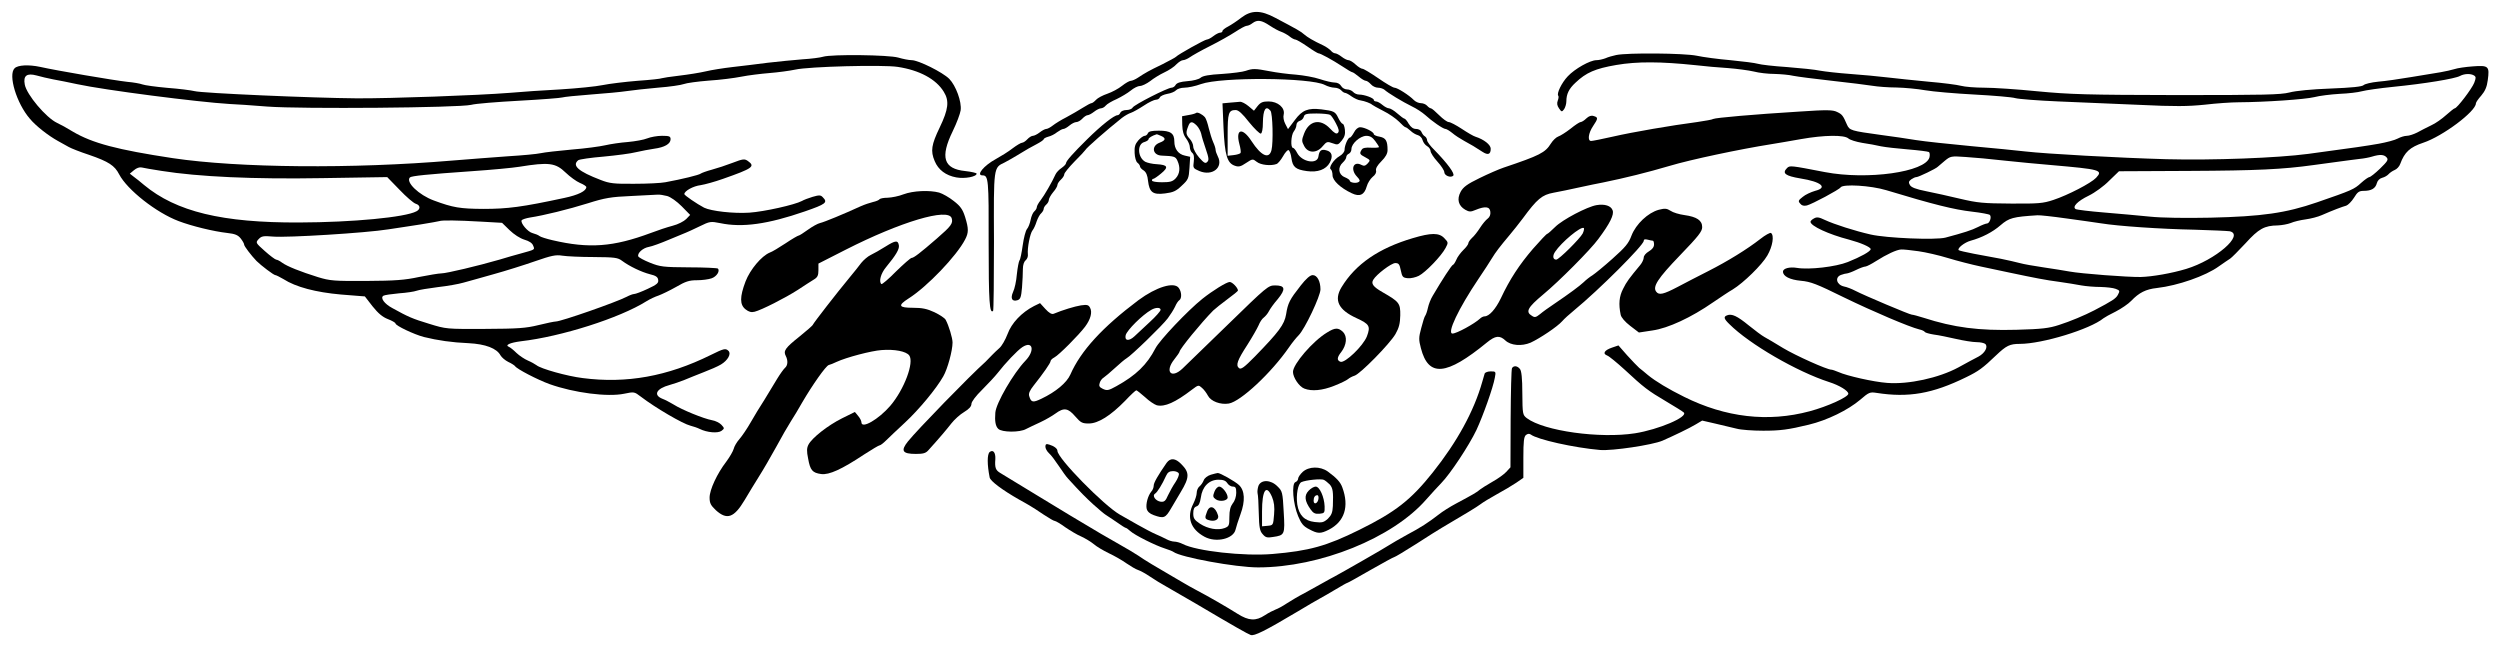 <?xml version="1.0" standalone="no"?>
<!DOCTYPE svg PUBLIC "-//W3C//DTD SVG 20010904//EN"
 "http://www.w3.org/TR/2001/REC-SVG-20010904/DTD/svg10.dtd">
<svg version="1.0" xmlns="http://www.w3.org/2000/svg"
 width="1454pt" height="377pt" viewBox="0 0 1454 377"
 preserveAspectRatio="xMidYMid meet">

<g transform="translate(0,377) scale(0.1,-0.1)"
fill="#000000" stroke="none">
<path d="M7219 3667 c-24 -19 -59 -42 -76 -51 -18 -9 -33 -21 -33 -26 0 -6 -6
-10 -14 -10 -7 0 -25 -9 -39 -20 -14 -11 -31 -20 -38 -20 -12 0 -169 -88 -179
-100 -3 -4 -39 -23 -80 -44 -79 -38 -98 -49 -142 -78 -15 -10 -34 -18 -41 -18
-8 0 -31 -13 -51 -29 -21 -17 -59 -37 -85 -46 -27 -9 -57 -25 -66 -35 -10 -11
-22 -20 -27 -20 -5 0 -27 -12 -51 -27 -23 -15 -66 -39 -95 -55 -30 -15 -65
-37 -79 -48 -14 -11 -31 -20 -38 -20 -7 0 -24 -9 -38 -20 -14 -11 -32 -20 -40
-20 -7 0 -22 -9 -32 -20 -10 -11 -24 -20 -30 -20 -7 0 -32 -15 -56 -33 -24
-19 -68 -46 -97 -62 -70 -38 -117 -95 -78 -95 35 0 37 -22 36 -397 0 -337 5
-411 26 -391 3 4 5 185 5 403 -2 439 -3 429 62 460 17 9 57 31 87 50 30 19 74
44 98 56 23 12 42 25 42 29 0 4 12 11 27 15 14 3 38 15 51 26 14 10 30 19 37
19 6 0 22 9 35 20 13 11 31 20 40 20 9 0 25 9 35 20 10 11 24 20 30 20 7 0 24
9 38 20 14 11 32 20 40 20 8 0 21 7 28 16 7 9 36 26 64 38 27 13 64 35 81 49
18 15 42 27 54 27 12 0 39 13 59 28 20 16 57 39 83 51 26 12 58 33 70 47 13
13 30 24 38 24 9 0 27 8 40 17 14 10 67 40 119 66 52 26 117 63 146 82 29 19
58 35 66 35 8 0 23 7 33 15 29 22 53 18 101 -14 24 -16 54 -32 67 -36 12 -4
34 -16 47 -26 13 -11 29 -19 35 -19 6 0 37 -18 69 -40 31 -22 61 -40 65 -40
11 0 81 -38 139 -76 28 -19 54 -34 58 -34 4 0 20 -11 37 -25 16 -14 35 -25 42
-25 6 0 19 -9 29 -20 9 -11 28 -20 41 -20 14 0 31 -6 38 -12 19 -18 105 -70
160 -97 26 -12 60 -35 76 -49 39 -36 105 -82 119 -82 6 0 24 -11 40 -24 15
-13 46 -33 68 -45 42 -23 63 -35 107 -64 32 -21 48 -15 48 18 0 23 -39 54 -89
70 -11 3 -47 24 -80 46 -32 21 -66 39 -75 39 -9 0 -34 18 -56 40 -22 22 -43
40 -48 40 -5 0 -15 7 -22 15 -7 8 -23 15 -36 15 -13 0 -31 8 -41 18 -27 28
-96 72 -113 72 -8 0 -51 25 -94 55 -44 30 -85 55 -92 55 -7 0 -25 11 -40 25
-15 14 -33 25 -41 25 -8 0 -26 9 -40 20 -14 11 -31 20 -38 20 -7 0 -18 7 -25
16 -8 8 -27 22 -44 30 -60 28 -91 47 -111 64 -19 17 -38 28 -169 97 -84 45
-138 45 -197 0z"/>
<path d="M9400 3450 c-19 -4 -48 -12 -63 -19 -16 -6 -39 -11 -52 -11 -37 0
-126 -50 -167 -94 -36 -38 -66 -101 -55 -113 3 -3 2 -15 -3 -28 -6 -16 -4 -29
7 -45 15 -22 17 -22 30 -5 7 11 13 31 13 46 0 42 15 73 53 108 62 59 115 82
237 103 122 21 259 20 460 -1 52 -6 138 -14 190 -17 52 -4 120 -13 150 -20 30
-8 84 -14 120 -14 36 -1 85 -5 110 -11 25 -5 126 -18 225 -29 99 -11 205 -24
235 -29 30 -5 93 -10 140 -10 47 -1 122 -8 167 -16 46 -8 175 -19 287 -25 112
-6 219 -15 238 -21 18 -5 130 -14 248 -19 118 -5 331 -14 473 -20 207 -10 281
-9 380 1 67 8 156 14 197 14 157 1 387 17 440 30 30 8 96 16 146 19 51 2 109
9 130 15 22 6 104 18 184 26 181 18 358 47 387 63 26 14 62 15 82 3 12 -8 12
-14 1 -43 -14 -35 -100 -148 -113 -148 -4 0 -26 -18 -50 -39 -23 -21 -62 -49
-87 -60 -25 -12 -62 -31 -82 -42 -20 -10 -47 -19 -60 -19 -13 0 -36 -7 -53
-16 -16 -9 -66 -22 -110 -30 -75 -13 -127 -21 -410 -59 -181 -24 -557 -38
-825 -31 -283 8 -697 31 -820 45 -47 6 -188 19 -315 31 -126 12 -270 27 -320
35 -49 8 -142 22 -205 30 -174 24 -183 26 -198 60 -23 53 -28 60 -58 74 -24
12 -58 13 -219 2 -261 -16 -489 -36 -501 -43 -5 -4 -48 -11 -94 -18 -146 -19
-374 -58 -491 -85 -61 -14 -118 -25 -125 -25 -22 0 -16 46 11 86 30 45 31 51
4 59 -14 5 -28 0 -43 -14 -12 -12 -27 -21 -33 -21 -6 0 -32 -17 -59 -39 -27
-21 -59 -41 -71 -45 -12 -4 -31 -22 -43 -41 -33 -53 -64 -69 -275 -140 -27 -9
-91 -37 -140 -61 -72 -35 -95 -52 -110 -80 -23 -43 -13 -81 27 -104 23 -13 32
-13 60 -1 56 23 83 20 86 -11 2 -17 -4 -31 -16 -40 -10 -7 -30 -31 -44 -53
-14 -22 -35 -49 -47 -59 -11 -11 -21 -24 -21 -31 0 -6 -13 -24 -29 -39 -16
-16 -35 -41 -41 -57 -7 -16 -16 -29 -19 -29 -7 0 -64 -88 -118 -180 -12 -19
-24 -51 -28 -70 -4 -19 -11 -39 -15 -45 -5 -5 -15 -38 -24 -73 -15 -55 -15
-68 -2 -117 44 -170 147 -161 384 33 49 40 74 43 107 12 32 -30 95 -35 147
-13 54 25 156 93 184 125 11 13 42 41 69 63 145 119 405 379 405 404 0 9 7 11
23 7 12 -3 25 -6 30 -6 4 0 7 -10 7 -22 0 -15 -11 -29 -30 -40 -17 -10 -30
-25 -30 -36 0 -10 -9 -30 -20 -43 -64 -77 -80 -98 -100 -139 -23 -44 -27 -89
-14 -151 3 -15 25 -41 55 -64 l51 -39 79 12 c91 13 225 75 353 164 43 29 93
63 113 74 64 39 171 144 202 198 31 53 41 118 21 131 -5 3 -33 -12 -62 -35
-77 -60 -189 -129 -303 -187 -55 -28 -135 -69 -178 -92 -82 -43 -108 -49 -124
-28 -23 29 8 77 137 211 109 113 130 140 130 165 0 39 -31 60 -103 70 -30 4
-67 15 -81 25 -22 14 -33 15 -68 6 -63 -17 -133 -83 -159 -150 -17 -46 -36
-68 -111 -135 -49 -44 -102 -87 -116 -96 -15 -9 -38 -27 -51 -40 -26 -24 -81
-65 -171 -126 -30 -20 -68 -47 -83 -60 -24 -19 -31 -21 -47 -10 -39 23 -26 48
65 124 92 76 276 261 321 323 68 91 93 142 83 167 -9 26 -46 38 -93 30 -55 -9
-199 -85 -241 -127 -22 -22 -43 -40 -46 -40 -4 0 -41 -39 -83 -87 -79 -92
-135 -177 -187 -288 -31 -64 -68 -105 -95 -105 -7 0 -19 -6 -26 -13 -32 -30
-136 -87 -160 -87 -34 0 34 144 151 318 31 46 66 99 77 118 23 38 47 69 104
137 20 23 54 67 77 97 83 113 112 137 178 149 33 6 101 20 150 31 50 11 113
24 140 29 127 26 256 58 385 96 123 37 413 98 590 126 36 6 115 19 175 30 136
24 251 25 275 4 10 -9 46 -20 81 -26 35 -5 84 -14 109 -20 25 -5 95 -13 157
-18 61 -5 116 -12 121 -15 6 -3 7 -17 4 -31 -23 -86 -362 -133 -608 -86 -201
39 -204 39 -220 24 -31 -31 -11 -46 78 -61 120 -19 161 -53 85 -72 -24 -7 -57
-22 -72 -35 -26 -20 -28 -25 -15 -39 9 -12 21 -15 39 -11 31 8 188 92 196 105
13 21 176 11 265 -16 277 -84 395 -113 499 -125 53 -6 100 -15 104 -19 12 -11
-1 -50 -17 -50 -6 0 -30 -9 -51 -20 -37 -19 -85 -34 -190 -62 -58 -15 -343 -3
-435 18 -92 21 -211 59 -267 85 -33 16 -46 18 -62 9 -12 -6 -21 -15 -21 -20 0
-24 105 -73 225 -104 67 -18 125 -43 125 -55 0 -13 -58 -45 -133 -75 -70 -28
-226 -46 -296 -34 -43 7 -81 -3 -81 -22 0 -27 40 -47 104 -53 57 -5 93 -19
249 -96 173 -84 380 -172 440 -187 15 -3 30 -10 32 -15 3 -4 27 -11 53 -15 26
-3 83 -15 127 -25 44 -10 98 -19 121 -19 22 0 45 -5 51 -11 17 -17 -3 -53 -40
-73 -18 -9 -70 -37 -117 -63 -113 -61 -290 -100 -415 -90 -79 6 -234 41 -282
63 -17 7 -36 14 -42 14 -25 0 -206 81 -281 126 -44 27 -93 56 -108 64 -15 8
-56 39 -92 68 -66 54 -98 69 -125 58 -22 -8 -19 -20 13 -51 117 -117 394 -277
580 -337 60 -19 112 -51 112 -68 0 -19 -120 -74 -225 -102 -242 -65 -489 -36
-730 84 -91 45 -166 90 -211 127 -17 15 -40 33 -50 41 -10 9 -42 42 -70 73
l-51 58 -38 -13 c-44 -15 -56 -35 -27 -46 11 -4 56 -41 101 -82 111 -103 135
-122 242 -185 51 -30 97 -59 102 -64 26 -26 -146 -99 -283 -121 -205 -32 -530
13 -630 88 -24 19 -25 23 -26 145 0 87 -5 131 -14 141 -15 19 -36 21 -46 5 -4
-7 -7 -139 -8 -295 l-1 -282 -25 -27 c-13 -14 -49 -40 -80 -57 -30 -17 -63
-38 -72 -45 -18 -16 -39 -28 -140 -82 -34 -18 -80 -47 -101 -64 -61 -47 -102
-74 -185 -118 -42 -23 -88 -50 -102 -59 -23 -16 -284 -165 -320 -184 -8 -4
-36 -19 -62 -34 -26 -15 -75 -42 -110 -61 -35 -18 -82 -46 -105 -61 -22 -15
-52 -31 -64 -35 -13 -5 -41 -19 -62 -33 -53 -35 -94 -33 -159 8 -60 38 -171
102 -238 137 -25 13 -58 32 -75 42 -16 10 -46 27 -65 38 -87 50 -167 98 -199
121 -20 13 -69 43 -109 65 -41 23 -89 51 -108 62 -140 83 -212 126 -374 225
-102 62 -197 120 -212 129 -27 16 -33 30 -29 81 2 38 -13 57 -33 41 -15 -13
-15 -73 0 -148 4 -21 75 -74 172 -129 19 -10 46 -26 60 -34 15 -9 52 -32 82
-53 30 -20 59 -37 65 -37 5 0 33 -16 60 -36 28 -19 69 -44 93 -54 24 -11 57
-31 74 -45 16 -14 55 -37 86 -52 32 -15 78 -41 103 -59 25 -17 55 -35 68 -39
13 -4 44 -21 69 -38 26 -18 68 -43 93 -57 25 -14 103 -59 173 -100 230 -136
301 -176 320 -183 20 -8 84 24 274 137 56 34 115 68 130 76 15 8 55 31 90 52
35 21 65 38 68 38 3 0 64 34 135 75 72 41 134 75 138 75 4 0 61 34 127 76 65
42 133 85 149 94 136 80 204 121 225 137 14 11 57 37 95 58 39 21 89 51 113
67 l42 29 0 118 c0 93 3 121 15 131 10 8 19 9 28 3 37 -29 252 -77 403 -90 70
-6 304 29 363 54 68 30 156 72 194 95 l37 22 78 -18 c42 -10 97 -23 122 -29
25 -7 95 -12 155 -12 98 0 146 6 265 35 108 26 228 85 299 145 51 44 57 46 95
40 186 -29 325 -5 521 91 72 35 97 53 175 128 59 56 79 66 137 66 131 0 409
85 487 149 6 5 38 23 71 39 33 17 74 45 90 62 46 48 85 68 150 75 122 14 283
70 360 126 28 19 57 40 66 45 8 5 48 45 89 89 77 85 110 103 188 104 23 1 57
7 75 14 18 8 56 17 86 21 30 4 73 15 95 25 66 29 120 49 142 55 11 4 31 24 45
46 20 33 29 40 57 40 44 0 68 14 76 45 4 15 16 27 31 31 13 3 30 13 37 21 7 8
23 19 35 24 13 5 28 21 33 36 25 68 56 97 134 123 112 37 306 182 306 229 0 6
14 26 31 45 22 26 33 50 38 90 11 81 5 87 -87 80 -42 -3 -90 -10 -107 -16 -16
-5 -52 -13 -80 -18 -27 -4 -104 -17 -170 -28 -66 -11 -153 -24 -193 -27 -40
-4 -78 -13 -85 -20 -9 -9 -68 -15 -193 -20 -109 -4 -202 -13 -239 -23 -52 -13
-143 -15 -655 -15 -523 1 -621 4 -810 22 -118 12 -257 21 -310 21 -52 0 -113
5 -135 11 -22 6 -107 17 -190 24 -82 8 -190 19 -240 25 -49 6 -146 15 -215 20
-69 5 -147 14 -175 19 -27 6 -113 15 -191 21 -77 5 -154 14 -170 19 -16 5 -87
14 -159 21 -71 6 -160 18 -197 26 -72 15 -403 18 -468 4z m4481 -596 c11 -13
5 -22 -39 -65 -28 -27 -56 -49 -62 -49 -5 0 -27 -15 -48 -34 -40 -37 -54 -43
-257 -113 -180 -62 -318 -82 -620 -89 -143 -3 -284 -1 -350 6 -60 6 -180 17
-266 24 -85 7 -160 16 -167 20 -21 13 10 46 76 78 35 17 89 56 119 87 l57 55
410 2 c392 2 542 9 721 34 44 6 114 15 155 21 41 6 93 12 115 15 22 2 54 8 70
13 46 14 71 13 86 -5z m-2224 -18 c76 -8 199 -20 273 -26 286 -25 303 -29 261
-74 -29 -31 -164 -101 -249 -129 -60 -20 -87 -22 -247 -21 -160 1 -193 4 -295
28 -63 15 -152 35 -198 44 -60 12 -86 22 -94 36 -9 15 -7 22 8 33 10 7 23 13
30 13 12 0 114 49 124 60 3 3 21 18 40 34 34 28 37 29 121 23 48 -3 149 -12
226 -21z m358 -336 c77 -10 169 -24 205 -29 98 -16 343 -33 545 -37 99 -3 190
-7 203 -9 88 -20 -82 -167 -253 -219 -86 -26 -197 -45 -265 -47 -77 -1 -344
19 -415 32 -27 5 -95 16 -150 24 -55 8 -117 19 -138 25 -22 6 -71 17 -110 25
-40 7 -110 20 -156 29 -46 9 -86 18 -89 21 -11 10 33 45 69 55 66 18 128 50
174 90 50 43 72 49 215 58 14 1 88 -7 165 -18z m-2810 -88 c-16 -30 -138 -152
-154 -152 -19 0 -23 21 -7 45 37 56 150 150 167 139 4 -2 1 -17 -6 -32z m1952
-103 c43 -6 121 -24 173 -40 52 -16 138 -38 190 -49 52 -11 127 -27 165 -35
152 -32 213 -44 290 -54 44 -6 103 -16 130 -21 28 -5 78 -9 112 -9 34 -1 73
-5 88 -11 24 -9 25 -12 13 -34 -11 -22 -33 -36 -138 -91 -56 -29 -139 -64
-205 -85 -58 -19 -99 -24 -247 -28 -220 -6 -364 13 -541 70 -31 10 -62 18 -68
18 -12 0 -275 111 -329 139 -19 10 -49 22 -66 25 -43 10 -54 53 -17 67 13 5
30 9 36 9 7 1 30 9 52 20 22 11 47 20 55 20 8 1 35 15 60 31 63 40 121 67 147
68 12 1 57 -4 100 -10z"/>
<path d="M4787 3440 c-16 -5 -70 -12 -120 -15 -51 -4 -141 -13 -202 -20 -60
-8 -153 -19 -205 -25 -52 -6 -122 -17 -155 -25 -34 -8 -103 -19 -154 -25 -52
-6 -97 -13 -102 -15 -4 -3 -67 -10 -141 -15 -73 -6 -164 -17 -203 -25 -38 -8
-149 -19 -245 -25 -96 -5 -229 -14 -295 -20 -188 -15 -692 -33 -890 -32 -255
2 -902 30 -944 42 -20 5 -91 14 -158 19 -67 6 -132 15 -145 20 -13 5 -52 12
-88 15 -80 9 -409 65 -507 87 -66 14 -129 11 -148 -8 -39 -38 11 -204 89 -294
35 -42 107 -98 163 -129 21 -12 49 -27 63 -35 14 -8 67 -29 119 -46 113 -39
148 -62 174 -113 47 -90 216 -223 346 -272 76 -29 203 -60 283 -69 45 -5 62
-12 78 -32 11 -14 20 -30 20 -36 0 -9 42 -64 72 -95 26 -26 100 -82 109 -82 5
0 26 -11 47 -23 73 -47 189 -77 335 -90 l139 -11 45 -58 c33 -41 58 -62 89
-74 24 -9 44 -21 44 -25 0 -13 108 -64 165 -79 81 -20 164 -32 260 -36 99 -5
164 -30 186 -71 7 -12 27 -29 45 -38 18 -8 36 -20 39 -24 10 -17 132 -80 201
-105 143 -51 338 -76 434 -56 58 12 59 12 97 -17 85 -65 244 -158 289 -169 16
-4 40 -12 54 -19 43 -21 105 -26 126 -11 18 14 18 15 0 35 -10 11 -35 24 -55
27 -49 9 -176 61 -223 91 -22 13 -50 28 -64 33 -57 22 -37 60 41 81 22 6 60
19 85 29 25 11 75 30 112 45 37 14 83 34 101 45 40 24 61 62 44 79 -17 17 -27
14 -104 -24 -251 -124 -489 -167 -744 -134 -90 11 -244 54 -269 75 -8 6 -31
19 -50 27 -19 8 -49 28 -66 44 -17 17 -37 33 -45 36 -24 10 8 24 70 32 235 27
575 135 731 233 19 12 51 27 70 33 19 7 65 29 102 50 55 32 76 39 121 39 30 0
68 5 85 11 30 10 51 43 37 57 -3 3 -79 7 -168 7 -149 1 -167 3 -227 27 -35 14
-66 31 -68 37 -6 19 27 49 62 55 18 3 70 22 117 42 46 19 91 38 99 41 8 3 43
19 78 36 61 30 65 30 121 19 128 -27 277 -6 491 68 124 43 136 52 105 83 -12
13 -21 13 -59 2 -24 -7 -52 -18 -62 -24 -41 -22 -218 -62 -306 -68 -93 -6
-222 9 -263 29 -42 22 -115 72 -115 79 0 18 52 47 95 52 25 4 83 20 128 36
177 62 191 73 146 105 -19 13 -28 12 -88 -11 -36 -14 -91 -32 -121 -40 -30 -8
-60 -19 -65 -23 -10 -8 -107 -32 -205 -50 -25 -5 -106 -9 -181 -9 -119 -1
-144 2 -195 22 -131 50 -169 84 -131 115 6 5 73 15 147 21 74 7 160 18 190 26
30 7 78 16 105 20 60 8 95 28 95 55 0 17 -7 20 -50 20 -28 0 -66 -7 -86 -15
-19 -8 -69 -17 -112 -21 -42 -3 -102 -12 -132 -19 -30 -7 -118 -19 -195 -25
-77 -7 -158 -16 -180 -21 -22 -5 -107 -13 -190 -18 -82 -6 -229 -17 -325 -25
-578 -49 -1244 -43 -1625 14 -324 49 -467 87 -581 154 -32 20 -74 43 -92 51
-64 30 -177 164 -188 223 -10 52 12 68 68 53 24 -7 68 -17 98 -23 30 -5 93
-18 140 -28 157 -34 700 -104 885 -115 33 -1 132 -8 220 -15 199 -15 1115 -7
1185 10 25 7 151 17 280 24 129 7 242 16 250 19 8 3 83 11 165 17 83 6 177 15
210 20 33 5 115 14 182 20 67 5 134 15 150 21 15 6 81 15 145 20 65 4 150 15
190 23 40 8 114 17 163 21 50 4 117 13 150 20 78 18 509 29 595 16 127 -19
224 -71 269 -145 33 -53 27 -102 -24 -208 -48 -100 -54 -136 -29 -195 21 -51
65 -84 126 -95 49 -9 118 4 118 22 0 4 -30 11 -66 15 -127 13 -147 80 -73 232
23 47 43 101 46 121 7 50 -28 144 -66 183 -39 39 -180 109 -219 109 -16 0 -51
7 -78 15 -55 16 -386 20 -437 5z m-1497 -674 c25 -24 62 -51 83 -60 20 -8 37
-19 37 -24 0 -23 -47 -46 -127 -63 -246 -53 -330 -64 -473 -64 -134 1 -174 7
-287 49 -87 32 -165 107 -139 134 10 9 99 18 356 36 118 8 244 20 280 26 173
28 211 23 270 -34z m-2350 10 c213 -34 535 -49 934 -42 l378 6 72 -74 c39 -41
81 -77 94 -81 27 -8 29 -31 4 -44 -65 -35 -371 -64 -682 -65 -448 -2 -715 63
-902 218 -20 17 -47 39 -60 48 l-23 18 24 20 c15 13 33 19 45 16 12 -3 64 -12
116 -20z m2940 -146 c21 -6 56 -31 85 -60 l49 -50 -23 -24 c-13 -13 -47 -31
-79 -39 -31 -8 -88 -27 -127 -42 -218 -81 -358 -92 -572 -42 -35 8 -69 19 -75
24 -7 6 -25 13 -40 17 -28 6 -73 60 -64 75 4 5 25 12 49 16 79 12 222 47 337
83 98 31 134 37 250 42 74 4 144 7 155 8 11 1 36 -3 55 -8z m-1083 -149 l123
-7 43 -42 c27 -26 61 -48 87 -56 28 -8 46 -20 51 -35 10 -24 12 -22 -71 -45
-30 -8 -86 -24 -125 -36 -124 -36 -309 -80 -338 -80 -15 0 -74 -10 -130 -21
-83 -18 -140 -22 -307 -23 -188 -1 -211 1 -280 22 -103 32 -180 63 -209 84
-13 10 -29 18 -35 18 -6 1 -36 23 -66 50 -54 48 -54 49 -36 69 17 18 27 20 85
15 80 -7 539 21 669 42 50 7 136 21 190 29 53 9 102 17 107 19 15 6 105 5 242
-3z m655 -206 c123 -1 141 -3 166 -22 43 -32 112 -65 162 -78 34 -8 46 -16 48
-33 3 -18 -7 -27 -61 -52 -36 -17 -71 -30 -79 -30 -7 0 -26 -7 -43 -16 -59
-31 -382 -144 -413 -144 -8 0 -53 -9 -101 -21 -73 -18 -119 -21 -311 -22 -224
-1 -225 -1 -325 30 -96 29 -121 40 -213 91 -47 25 -72 60 -52 72 6 4 47 10 91
14 43 3 89 10 102 15 13 5 68 14 123 21 54 6 122 18 149 26 28 7 106 30 175
49 69 19 177 53 240 75 98 34 122 39 160 33 25 -4 107 -8 182 -8z"/>
<path d="M7245 3358 c-16 -6 -78 -14 -137 -18 -75 -4 -113 -11 -125 -22 -10
-9 -44 -18 -77 -20 -40 -3 -61 -10 -68 -21 -5 -10 -16 -17 -24 -17 -23 0 -218
-99 -227 -116 -4 -8 -21 -14 -36 -14 -16 0 -31 -7 -35 -15 -3 -8 -10 -15 -16
-15 -20 0 -94 -58 -178 -141 -81 -80 -122 -126 -122 -138 0 -6 -12 -18 -26
-28 -14 -9 -30 -26 -35 -37 -19 -43 -66 -124 -87 -151 -12 -15 -22 -33 -22
-40 0 -7 -7 -18 -15 -25 -8 -7 -17 -28 -21 -49 -4 -20 -13 -44 -21 -53 -8 -9
-19 -52 -25 -95 -6 -43 -14 -83 -19 -88 -4 -6 -11 -42 -15 -80 -3 -39 -13 -85
-22 -103 -17 -38 -6 -58 26 -48 17 6 21 18 26 74 3 37 5 85 5 107 0 25 7 44
16 51 9 7 15 23 13 35 -4 36 13 122 27 139 7 8 18 32 24 52 7 20 19 42 27 48
7 7 14 18 14 25 0 7 7 18 15 25 8 7 15 19 15 27 0 8 11 28 25 45 14 16 25 35
25 42 0 7 9 21 20 31 11 10 20 24 20 32 0 7 27 40 59 73 33 33 61 63 63 67 5
12 125 117 213 187 17 13 40 26 53 30 12 4 46 23 75 42 28 19 60 34 70 34 10
0 20 6 23 14 3 7 22 16 43 20 21 3 44 13 51 21 7 8 29 15 49 15 20 0 64 9 96
21 118 42 638 38 720 -5 17 -9 42 -16 56 -16 15 0 32 -7 39 -15 7 -8 17 -15
22 -15 6 0 23 -9 39 -21 16 -11 39 -22 52 -23 25 -4 59 -17 67 -25 3 -3 32
-19 65 -36 33 -16 74 -45 91 -62 17 -18 34 -33 38 -33 4 0 17 -9 29 -20 12
-12 31 -23 43 -26 12 -3 25 -16 28 -30 4 -13 15 -28 26 -34 11 -6 20 -19 20
-28 0 -10 18 -38 40 -62 22 -24 40 -52 40 -61 0 -21 38 -35 52 -21 11 11 -32
70 -109 149 -24 23 -43 49 -43 57 0 8 -6 19 -13 23 -8 4 -16 16 -20 26 -4 10
-17 17 -31 17 -17 0 -30 10 -43 30 -9 17 -21 30 -25 30 -4 0 -23 14 -41 30
-19 17 -41 30 -49 30 -8 0 -25 9 -38 20 -13 11 -29 20 -37 20 -7 0 -13 4 -13
9 0 11 -55 31 -85 31 -13 0 -28 7 -35 15 -7 8 -23 15 -36 15 -13 0 -28 9 -34
20 -7 12 -21 20 -38 20 -15 0 -53 9 -86 20 -32 11 -95 22 -140 26 -44 3 -113
12 -153 20 -83 16 -97 16 -138 2z"/>
<path d="M7153 3173 l-43 -4 6 -142 c7 -159 21 -206 66 -221 22 -8 34 -5 65
16 38 25 39 25 62 7 23 -19 83 -25 115 -13 9 3 26 24 38 45 12 22 27 38 32 36
6 -2 14 -23 17 -47 7 -51 24 -66 89 -75 64 -9 112 9 134 49 20 38 13 64 -21
72 -29 8 -40 -2 -45 -36 -6 -48 -96 -33 -124 21 -8 16 -19 29 -24 29 -15 0
-12 74 5 96 8 10 15 27 15 37 0 11 9 21 19 24 11 3 21 13 24 24 4 16 15 19 74
19 37 0 73 -4 79 -8 7 -4 22 -26 34 -50 17 -32 20 -46 11 -55 -8 -8 -20 -2
-46 26 -56 59 -121 46 -150 -29 -15 -39 -15 -45 0 -73 22 -43 73 -44 108 -1
23 27 27 28 57 17 30 -11 33 -10 54 16 16 20 21 37 18 62 -2 19 -8 35 -13 35
-5 0 -17 16 -26 35 -17 36 -25 40 -98 49 -78 9 -111 -4 -154 -62 l-40 -53 -16
31 c-9 17 -13 40 -9 54 9 39 -34 76 -88 76 -34 0 -46 -5 -64 -27 l-21 -27 -32
27 c-18 15 -40 26 -49 25 -9 -1 -36 -3 -59 -5z m236 -47 c13 -15 17 -185 6
-229 -14 -55 -60 -34 -116 52 -53 82 -94 72 -71 -16 7 -25 10 -48 7 -53 -3 -4
-21 -10 -40 -12 l-35 -4 0 121 c0 128 5 145 47 145 16 0 39 -21 78 -71 31 -38
62 -68 68 -66 7 2 12 27 12 63 1 78 17 103 44 70z"/>
<path d="M6956 3113 c-3 -3 -23 -9 -43 -12 l-38 -7 1 -51 c1 -36 8 -60 23 -79
11 -15 21 -37 21 -49 0 -12 6 -28 14 -34 10 -8 12 -24 9 -51 -5 -37 -4 -39 33
-55 75 -31 140 21 107 85 -7 14 -13 31 -13 38 0 8 -6 28 -14 45 -8 18 -19 54
-26 82 -6 27 -16 56 -22 63 -16 18 -44 32 -52 25z m4 -73 c11 -11 22 -32 26
-47 3 -16 15 -56 27 -90 18 -52 19 -65 8 -75 -10 -11 -19 -6 -47 26 -19 22
-34 50 -34 63 0 13 -9 33 -20 45 -23 25 -24 36 -10 72 11 31 23 33 50 6z"/>
<path d="M7875 3000 c-9 -16 -19 -30 -24 -30 -11 0 -31 -46 -31 -71 0 -12 -12
-27 -29 -37 -34 -19 -66 -68 -51 -77 5 -3 10 -19 10 -34 0 -31 46 -74 112
-105 46 -22 73 -10 87 40 5 19 21 44 34 55 16 12 23 26 20 37 -3 12 8 31 31
54 25 25 36 45 36 65 0 54 -10 71 -46 78 -19 3 -34 10 -34 15 0 13 -54 40 -79
40 -13 0 -27 -12 -36 -30z m123 -50 c12 -16 22 -32 22 -35 0 -4 -21 -5 -46 -4
-31 2 -48 -1 -54 -11 -15 -23 -12 -28 21 -45 29 -16 30 -17 14 -35 -14 -15
-22 -17 -37 -9 -47 25 -66 -26 -26 -68 18 -19 20 -26 9 -32 -15 -9 -51 -3 -51
9 0 4 -13 13 -30 20 -36 15 -41 57 -10 85 11 10 20 24 20 32 0 7 7 16 15 19 8
4 15 15 15 27 0 32 50 76 86 77 22 0 36 -8 52 -30z"/>
<path d="M6676 2995 c-3 -8 -11 -15 -19 -15 -7 0 -24 -12 -37 -27 -18 -21 -23
-37 -21 -73 1 -25 8 -50 16 -56 8 -6 15 -16 15 -21 0 -6 9 -17 21 -24 15 -10
23 -29 26 -61 8 -67 28 -82 99 -73 47 6 64 13 97 45 38 35 41 42 45 103 l4 65
-31 7 c-38 8 -61 39 -61 82 0 48 -22 63 -90 63 -42 0 -59 -4 -64 -15z m78 -16
c29 -13 25 -26 -10 -39 -50 -19 -41 -73 12 -75 73 -3 81 -5 92 -30 18 -39 14
-76 -10 -102 -18 -19 -32 -23 -80 -23 -32 0 -58 4 -58 10 0 6 3 10 8 10 4 0
25 14 45 31 45 37 39 50 -25 54 -25 1 -55 8 -67 14 -45 25 -49 104 -5 115 13
4 24 11 24 17 0 7 21 20 47 28 1 1 13 -4 27 -10z"/>
<path d="M5255 2640 c-27 -11 -69 -19 -92 -20 -23 0 -44 -4 -48 -9 -3 -5 -20
-12 -38 -16 -17 -4 -50 -15 -72 -25 -98 -45 -212 -92 -235 -97 -14 -3 -46 -21
-71 -39 -26 -19 -50 -34 -54 -34 -4 0 -39 -20 -76 -45 -38 -25 -79 -50 -92
-54 -48 -20 -114 -98 -141 -168 -34 -90 -34 -135 0 -162 19 -15 34 -19 53 -14
40 10 178 80 251 127 36 24 77 50 93 60 22 13 27 24 27 55 l0 38 159 81 c319
162 596 245 616 183 9 -30 -3 -46 -86 -118 -99 -86 -135 -113 -147 -113 -6 0
-47 -36 -91 -79 -43 -44 -82 -77 -85 -73 -16 15 -3 62 27 98 58 70 78 105 75
126 -5 32 -19 31 -78 -6 -30 -19 -69 -41 -86 -49 -17 -8 -41 -29 -55 -46 -13
-18 -43 -55 -67 -84 -77 -93 -208 -262 -214 -275 -1 -5 -37 -36 -79 -70 -83
-66 -94 -83 -79 -112 14 -27 12 -56 -5 -70 -7 -6 -28 -35 -45 -63 -17 -29 -50
-83 -74 -122 -25 -38 -61 -98 -81 -133 -20 -35 -49 -78 -64 -95 -16 -18 -31
-44 -34 -58 -4 -14 -23 -47 -43 -74 -53 -69 -97 -163 -97 -209 0 -33 7 -45 36
-73 65 -59 106 -45 168 59 23 40 62 102 84 138 23 36 67 112 99 170 31 58 70
125 86 150 16 25 46 74 66 110 59 101 137 212 154 217 8 2 29 10 45 18 58 27
204 65 262 69 75 6 143 -7 161 -31 30 -40 -29 -198 -110 -293 -68 -79 -168
-137 -168 -96 0 8 -8 24 -19 37 l-19 23 -75 -37 c-82 -41 -174 -113 -195 -153
-10 -19 -11 -38 -2 -81 12 -68 25 -83 76 -90 46 -6 119 27 250 114 45 29 85
53 90 53 5 0 22 13 39 30 16 16 65 62 108 102 82 76 183 198 223 269 25 43 54
150 54 197 0 26 -22 99 -40 132 -5 10 -34 29 -65 44 -43 20 -71 26 -125 26
-84 0 -90 13 -26 54 108 68 280 248 329 343 21 40 21 63 0 131 -14 44 -27 63
-66 93 -26 21 -65 43 -85 49 -56 15 -151 11 -207 -10z"/>
<path d="M8217 2385 c-199 -59 -333 -151 -415 -286 -45 -75 -18 -131 87 -179
76 -35 83 -47 61 -106 -21 -55 -128 -158 -154 -148 -22 8 -20 26 5 57 31 41
36 90 10 116 -27 27 -47 26 -93 -3 -83 -50 -198 -184 -198 -229 0 -32 36 -86
66 -97 43 -17 105 -11 173 16 36 14 73 32 81 39 8 7 25 16 38 20 32 9 205 185
238 242 21 37 27 62 28 109 1 70 -6 79 -102 134 -56 32 -69 50 -55 73 18 31
105 97 128 97 20 0 25 -7 32 -42 8 -39 12 -43 40 -46 18 -2 47 5 65 14 39 20
130 114 155 161 17 32 17 33 -7 58 -30 32 -76 32 -183 0z"/>
<path d="M7564 2108 c-63 -80 -74 -101 -84 -166 -10 -60 -42 -102 -182 -246
-63 -64 -80 -76 -92 -67 -20 17 -10 45 49 136 28 44 57 95 65 113 7 18 20 38
30 45 9 7 23 23 30 37 7 14 30 46 52 71 47 58 43 79 -16 79 -40 0 -47 -6 -276
-229 -129 -125 -248 -240 -263 -255 -65 -61 -104 -18 -48 53 17 21 31 42 31
45 0 15 126 169 196 240 12 11 49 41 83 66 33 24 61 47 61 50 0 16 -33 50 -48
50 -18 0 -100 -51 -159 -98 -85 -68 -249 -241 -273 -288 -49 -95 -113 -157
-227 -220 -45 -25 -54 -27 -78 -16 -21 10 -25 17 -19 35 3 12 14 26 23 31 9 6
39 31 66 56 28 26 58 51 67 56 26 14 210 192 240 233 15 20 34 50 42 67 7 17
19 35 25 38 15 10 14 48 -3 71 -27 38 -131 6 -235 -71 -209 -157 -335 -294
-396 -433 -21 -47 -84 -100 -168 -140 -50 -24 -60 -22 -71 15 -5 15 3 33 26
62 55 69 98 131 98 141 0 6 10 16 22 22 27 14 143 131 179 179 32 43 43 84 29
110 -9 17 -17 19 -53 14 -37 -6 -106 -27 -159 -49 -11 -4 -26 4 -48 28 l-31
34 -35 -17 c-72 -37 -131 -99 -154 -163 -13 -34 -34 -70 -47 -81 -14 -12 -32
-30 -42 -40 -9 -10 -27 -28 -39 -40 -92 -82 -397 -396 -451 -463 -44 -55 -33
-73 46 -73 43 0 58 4 74 23 66 73 103 117 132 154 17 22 51 53 75 67 28 17 42
32 42 47 0 12 25 46 63 83 34 34 74 77 89 96 45 58 115 132 144 151 61 40 75
-20 18 -79 -70 -73 -171 -247 -175 -302 -4 -49 1 -79 17 -94 20 -21 126 -22
162 -1 15 8 52 25 82 39 30 14 70 37 89 51 49 36 73 32 115 -17 32 -37 41 -41
79 -41 54 0 126 45 211 132 32 34 61 61 65 61 3 0 26 -18 51 -40 24 -23 55
-43 68 -47 46 -11 107 16 205 91 37 28 38 28 58 10 12 -10 27 -31 35 -46 17
-32 72 -53 121 -45 69 12 247 178 350 327 17 25 42 56 56 70 36 36 127 228
127 267 0 47 -19 83 -45 83 -15 0 -38 -20 -71 -62z m-814 -140 c0 -7 -28 -39
-63 -71 -34 -31 -74 -69 -89 -83 -32 -30 -59 -27 -51 7 8 29 96 117 149 147
26 15 54 15 54 0z"/>
<path d="M8635 1598 c-2 -7 -8 -29 -14 -48 -48 -171 -147 -351 -289 -529 -126
-158 -216 -229 -427 -333 -190 -94 -291 -122 -504 -140 -167 -14 -443 17 -522
58 -15 8 -38 14 -49 14 -12 0 -34 7 -48 15 -15 8 -43 21 -62 29 -19 8 -66 33
-105 55 -38 22 -84 48 -102 58 -93 53 -363 328 -363 371 0 13 -20 28 -47 36
-18 6 -23 3 -23 -12 0 -10 9 -27 21 -38 12 -10 37 -44 57 -74 20 -30 44 -64
55 -75 75 -82 99 -106 147 -150 30 -27 62 -54 72 -60 9 -5 37 -25 63 -42 25
-18 49 -33 52 -33 4 0 16 -9 27 -19 25 -23 144 -83 201 -101 22 -7 45 -16 50
-20 41 -31 362 -90 492 -90 360 0 783 171 978 395 28 31 67 75 88 96 52 53
161 218 204 308 39 84 97 247 107 304 7 36 6 37 -24 37 -17 0 -32 -6 -35 -12z"/>
<path d="M6785 1078 c-49 -71 -75 -115 -75 -132 0 -11 -6 -27 -14 -35 -20 -24
-33 -73 -27 -100 4 -16 18 -29 41 -37 59 -21 68 -18 102 41 18 31 43 72 55 93
52 86 52 114 3 163 -34 35 -63 37 -85 7z m71 -62 c3 -7 -6 -30 -20 -51 -14
-20 -33 -55 -43 -76 -14 -33 -22 -39 -42 -37 -30 4 -52 35 -33 47 13 8 41 53
64 104 9 20 20 27 41 27 15 0 30 -6 33 -14z"/>
<path d="M7576 1025 c-14 -13 -26 -31 -26 -38 0 -8 -7 -18 -16 -21 -23 -9 -14
-126 16 -198 18 -43 30 -59 64 -76 50 -27 66 -27 114 -3 92 47 120 135 79 246
-11 31 -33 55 -85 93 -44 31 -110 30 -146 -3z m158 -73 c18 -21 21 -42 18
-125 -2 -38 -8 -53 -29 -74 -25 -22 -34 -24 -77 -19 -59 7 -91 39 -101 102 -8
56 4 121 24 130 26 12 115 21 131 13 8 -4 23 -16 34 -27z"/>
<path d="M7611 916 c-27 -28 -23 -60 11 -108 16 -23 27 -28 52 -26 29 3 31 5
30 43 -2 54 -29 115 -52 115 -10 0 -29 -11 -41 -24z m57 -48 c-4 -27 -28 -36
-28 -10 0 20 8 32 22 32 5 0 8 -10 6 -22z"/>
<path d="M7042 1009 c-19 -6 -36 -19 -41 -32 -5 -13 -16 -29 -25 -36 -9 -7
-16 -24 -16 -38 0 -13 -9 -41 -20 -63 -40 -78 -16 -148 66 -192 67 -36 168
-12 180 42 3 14 16 54 29 90 28 76 25 137 -9 169 -22 21 -112 72 -124 70 -4 0
-22 -5 -40 -10z m96 -49 c7 -11 21 -20 32 -20 16 0 20 -7 20 -36 0 -21 -8 -47
-20 -61 -14 -19 -20 -41 -20 -80 0 -49 -2 -54 -27 -64 -40 -15 -98 -5 -144 25
-33 22 -39 32 -39 60 0 25 5 36 19 41 13 4 20 19 25 51 8 63 47 103 101 104
30 0 43 -5 53 -20z"/>
<path d="M7063 910 c-10 -26 -9 -32 8 -44 23 -16 69 -9 69 11 0 23 -31 63 -49
63 -9 0 -22 -13 -28 -30z"/>
<path d="M7020 794 c-14 -36 -13 -42 10 -49 34 -11 62 3 54 28 -16 52 -49 63
-64 21z"/>
<path d="M7319 944 c-5 -15 -7 -34 -5 -43 3 -9 6 -61 7 -116 2 -83 6 -104 23
-122 16 -19 26 -22 60 -16 68 10 70 13 62 146 -6 114 -8 121 -36 148 -39 40
-96 41 -111 3z m79 -64 c12 -30 16 -57 12 -103 -5 -61 -5 -62 -37 -65 l-33 -3
0 86 c0 125 25 162 58 85z"/>
</g>
</svg>
